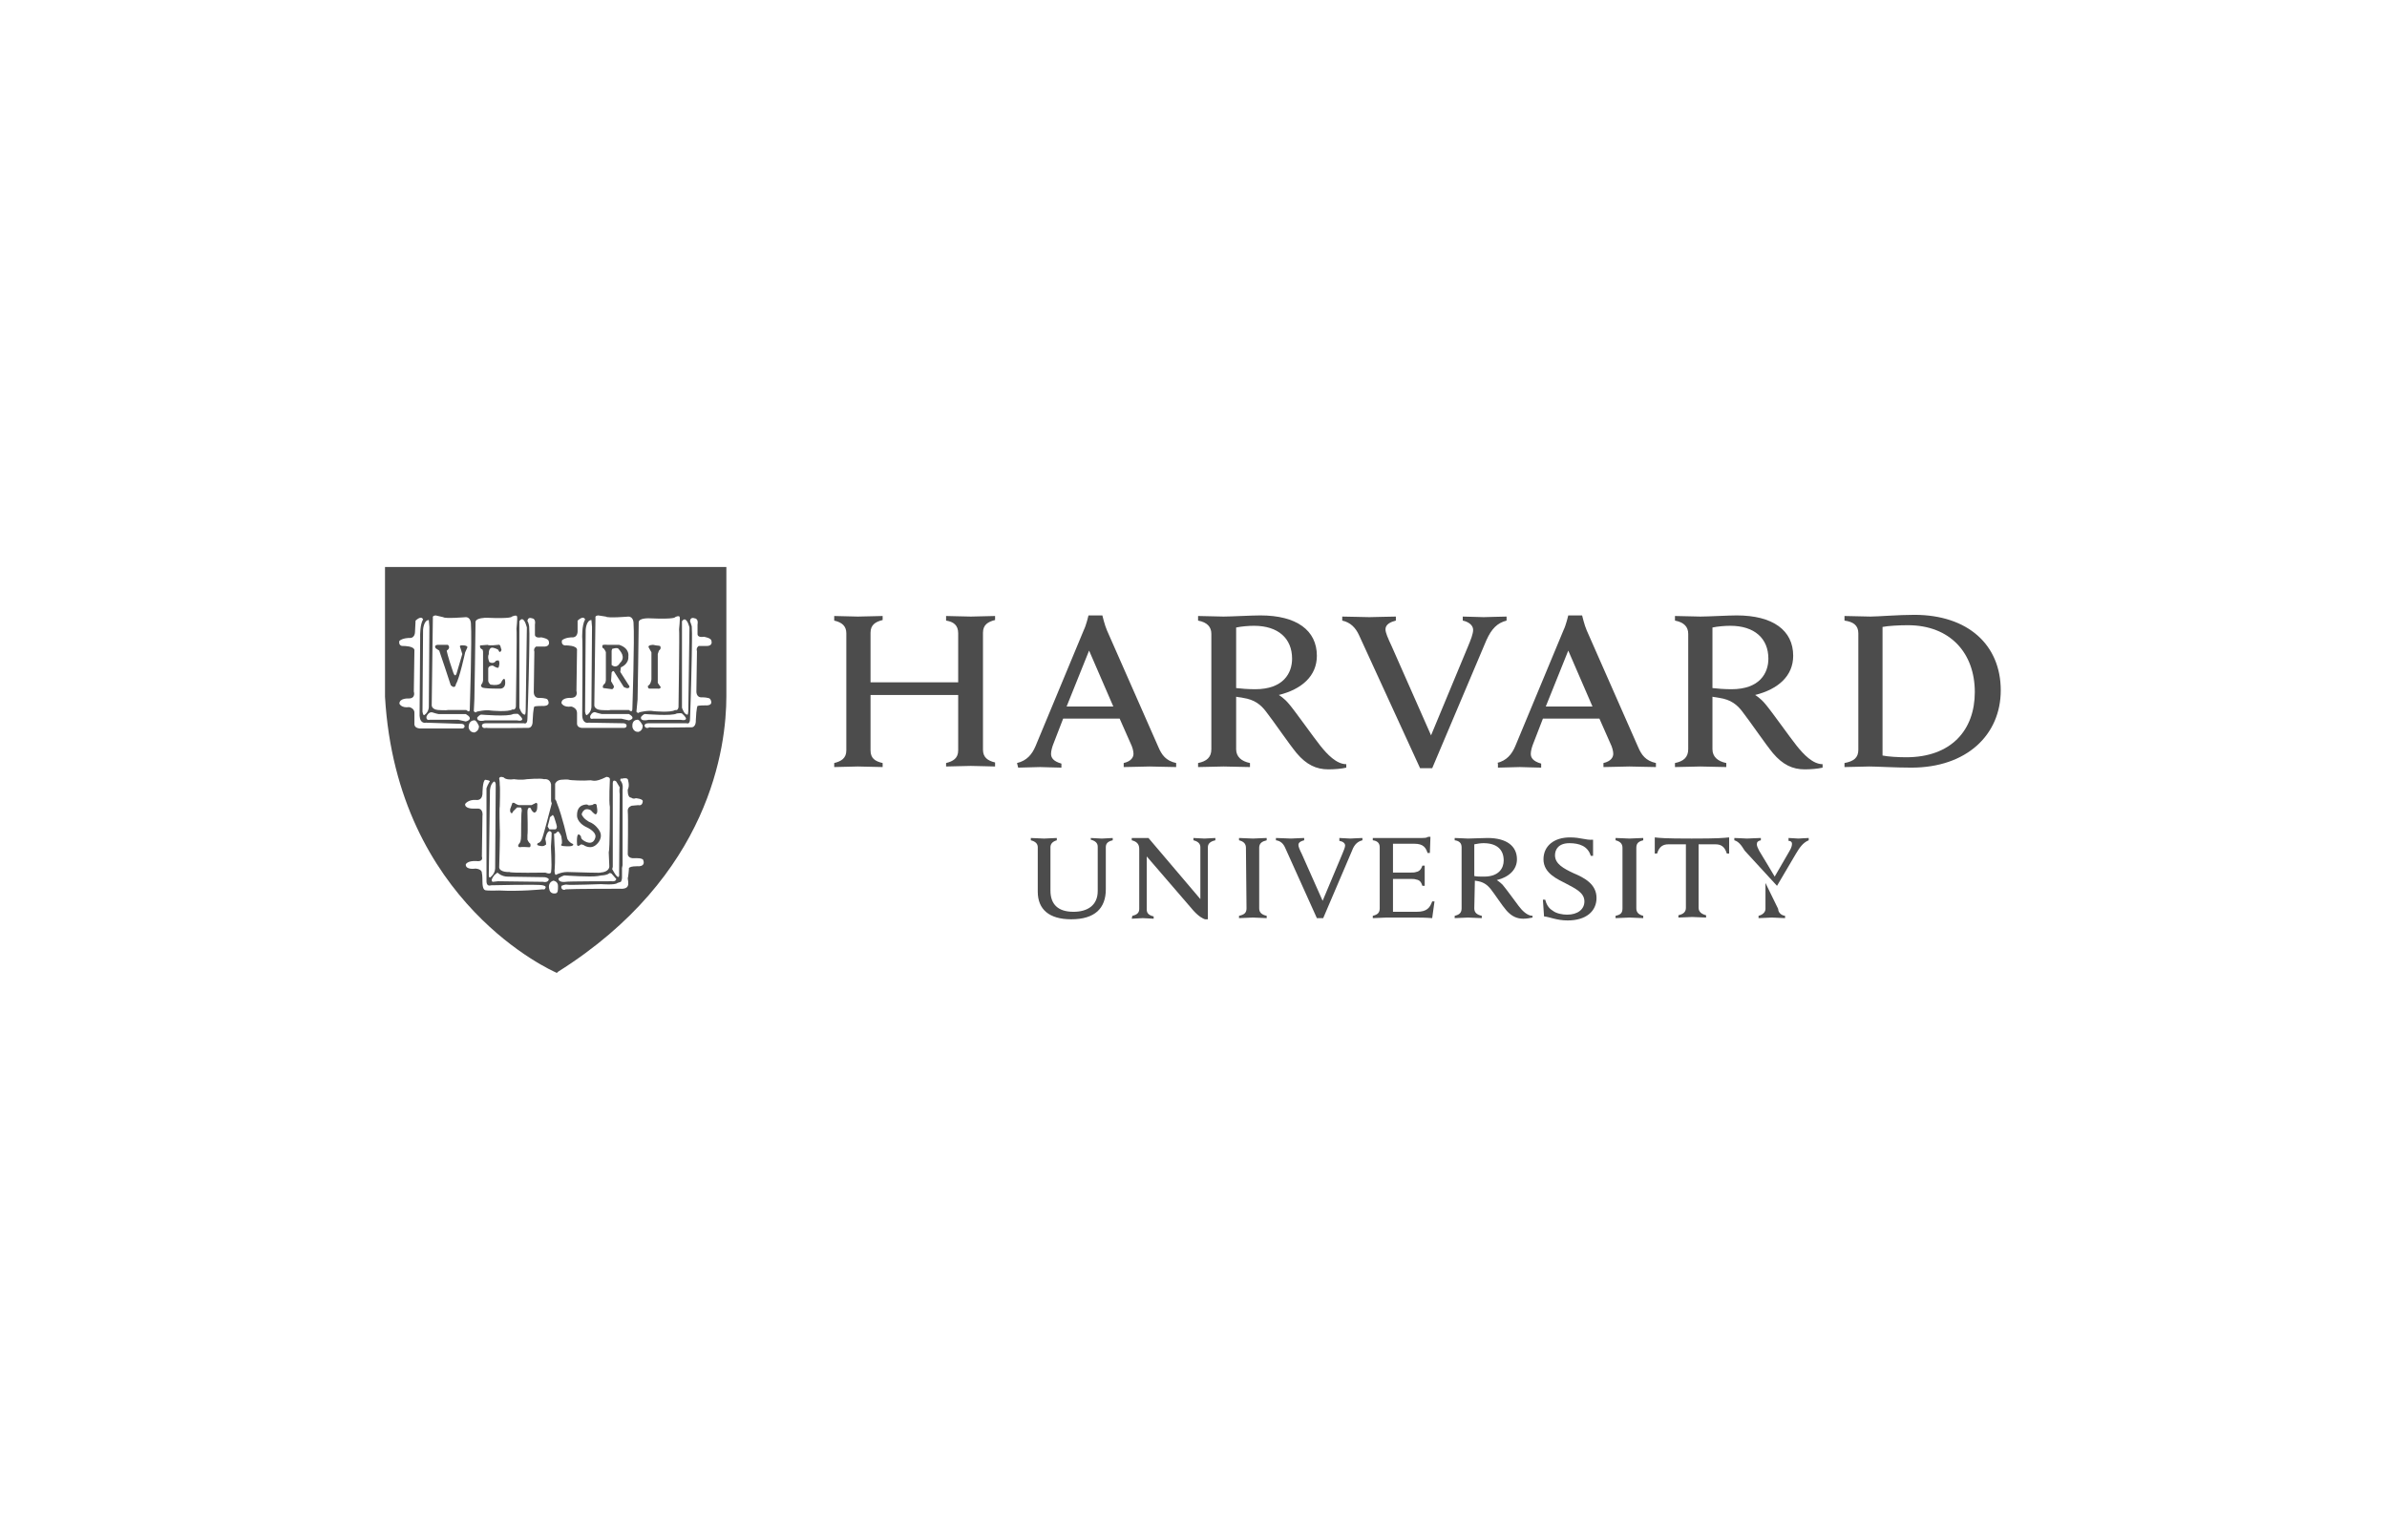 <svg width="186" height="120" viewBox="0 0 186 120" fill="none" xmlns="http://www.w3.org/2000/svg">
<g opacity="0.7">
<path d="M46.132 62.741C46.446 62.517 46.491 62.741 46.491 62.741L46.536 63.056C46.581 63.46 46.401 63.46 46.401 63.46C46.267 63.415 46.044 63.148 46.042 63.145C45.458 62.831 45.323 63.46 45.323 63.46C45.456 63.815 45.897 64.039 45.907 64.044C46.395 64.221 46.664 64.661 46.671 64.673C47.075 65.257 46.536 65.751 46.536 65.751C46.042 66.29 45.458 65.841 45.458 65.841L45.278 65.796C44.964 66.066 44.964 65.796 44.964 65.796C44.919 65.077 45.054 65.032 45.054 65.032C45.186 64.988 45.275 65.204 45.278 65.212C45.234 65.389 45.582 65.566 45.593 65.571C46.312 65.931 46.401 65.212 46.401 65.212C46.446 64.808 45.773 64.493 45.773 64.493C44.883 64.093 44.962 63.517 44.964 63.505C44.964 62.614 45.758 62.695 45.773 62.696C45.862 62.831 46.132 62.696 46.132 62.741Z" fill="black"/>
<path d="M40.066 62.562C40.074 62.567 40.25 62.697 40.426 62.741H41.414L41.773 62.562C41.773 62.562 41.908 62.562 41.863 62.786C41.864 62.8 41.904 63.281 41.639 63.325C41.631 63.323 41.457 63.274 41.369 63.011C41.369 62.966 41.1 62.786 41.1 63.28C41.1 63.303 41.144 64.854 41.1 65.077V65.436C41.1 65.436 41.19 65.661 41.324 65.751C41.324 65.751 41.414 66.065 41.19 66.02C41.176 66.019 40.649 65.976 40.516 66.02C40.51 66.02 40.204 66.017 40.516 65.661C40.519 65.655 40.605 65.518 40.605 65.122C40.605 65.1 40.606 63.328 40.65 63.235C40.65 63.235 40.695 63.011 40.56 62.921H40.291L39.977 63.235C39.974 63.245 39.885 63.545 39.752 63.235V63.056L39.932 62.562H40.066Z" fill="black"/>
<path d="M51.12 50.295C51.255 50.295 51.435 50.34 51.435 50.34C51.568 50.562 51.348 50.697 51.345 50.699L51.255 50.969V53.215C51.299 53.303 51.475 53.523 51.48 53.529C51.48 53.706 51.263 53.666 51.255 53.664H50.626C50.446 53.664 50.491 53.44 50.491 53.44C50.715 53.349 50.761 52.945 50.761 52.945V50.834L50.536 50.43C50.491 50.25 50.895 50.25 50.895 50.25L51.12 50.295Z" fill="black"/>
<path d="M38.809 50.25C38.943 50.205 38.988 50.34 38.988 50.34L39.078 50.654C38.947 50.961 38.858 50.711 38.853 50.699C38.853 50.564 38.403 50.475 38.403 50.475C38.044 50.43 38.089 50.969 38.089 50.969C37.955 51.237 38.132 51.593 38.134 51.598C38.486 51.774 38.623 51.518 38.628 51.508C38.673 51.463 38.853 51.463 38.853 51.463C38.987 51.641 38.856 51.995 38.853 52.002C38.809 52.137 38.403 51.867 38.403 51.867C38.044 51.867 38.044 52.092 38.044 52.092V53.035C38.044 53.21 38.215 53.343 38.224 53.35C39.032 53.484 39.078 53.125 39.078 53.125C39.3 52.726 39.346 52.984 39.348 52.99C39.48 53.742 38.916 53.666 38.898 53.664C37.371 53.664 37.55 53.529 37.55 53.529C37.371 53.484 37.595 53.215 37.595 53.215L37.64 53.035V50.789C37.64 50.699 37.595 50.654 37.595 50.609C37.333 50.522 37.411 50.306 37.415 50.295L37.999 50.25C38.089 50.34 38.809 50.25 38.809 50.25Z" fill="black"/>
<path d="M34.899 50.249C34.902 50.252 35.167 50.476 34.81 50.699C34.812 50.714 34.864 51.085 35.304 52.361C35.306 52.37 35.44 52.852 35.573 52.496L36.023 50.969L35.888 50.52C35.888 50.52 35.753 50.294 35.933 50.294C35.944 50.293 36.382 50.252 36.427 50.43L36.247 50.834C36.24 50.864 35.796 52.903 35.528 53.305C35.528 53.305 35.483 53.754 35.124 53.395C35.117 53.372 34.27 50.792 34.225 50.699L33.955 50.52C33.955 50.52 33.776 50.294 34.09 50.249H34.899Z" fill="black"/>
<path fill-rule="evenodd" clip-rule="evenodd" d="M47.346 50.25H48.244C49.098 50.52 48.963 51.148 48.963 51.148C49.007 51.775 48.384 52 48.379 52.002L48.334 52.361L48.963 53.35C49.05 53.437 49.053 53.524 49.053 53.529C48.963 53.754 48.603 53.529 48.603 53.529L47.84 52.316C47.751 52.228 47.663 52.401 47.66 52.406L47.615 53.08L47.795 53.395C47.927 53.57 47.715 53.703 47.705 53.709L47.031 53.619C46.897 53.574 47.031 53.35 47.031 53.35C47.211 53.26 47.211 52.99 47.211 52.99V50.834C47.211 50.746 47.04 50.531 47.031 50.52C46.9 50.52 46.939 50.305 46.941 50.295C46.986 50.205 47.346 50.25 47.346 50.25ZM48.199 50.565C48.11 50.431 47.713 50.562 47.705 50.565L47.66 50.699V51.822C48.062 52.134 48.286 51.694 48.289 51.688C48.828 51.194 48.29 50.7 48.199 50.565Z" fill="black"/>
<path fill-rule="evenodd" clip-rule="evenodd" d="M56.6 54.248C56.6 58.202 55.342 68.268 43.48 75.727L43.39 75.816L43.3 75.772C43.197 75.721 30.943 70.415 30 54.293V44.184H56.6V54.248ZM43.12 68.628C42.806 68.718 42.716 69.032 42.806 69.302C42.851 69.571 43.076 69.661 43.301 69.616C43.48 69.571 43.48 69.391 43.48 69.032C43.48 68.673 43.12 68.628 43.12 68.628ZM37.818 60.765C37.596 60.81 37.594 61.866 37.594 61.888C37.549 62.427 37.1 62.337 37.1 62.337C36.471 62.292 36.246 62.652 36.246 62.652C36.202 63.009 36.822 63.012 36.83 63.012H37.279C37.684 63.057 37.594 63.596 37.594 63.596L37.549 66.741C37.683 67.19 37.145 67.101 37.145 67.101C36.381 67.056 36.291 67.37 36.291 67.37C36.291 67.815 37.042 67.687 37.055 67.685C37.594 67.73 37.549 68.044 37.549 68.044C37.593 68.133 37.594 68.709 37.594 68.718C37.594 69.287 37.765 69.344 37.773 69.347C37.818 69.436 38.898 69.392 38.898 69.392C40.5 69.481 42.235 69.305 42.267 69.302C42.491 69.347 42.492 69.212 42.492 69.212C42.626 69.032 42.267 68.987 42.267 68.987C41.993 68.898 38.268 68.987 38.268 68.987C37.965 69.088 37.914 68.836 37.908 68.703V61.528C37.864 61.393 38.133 60.944 38.133 60.944C38.312 60.81 37.776 60.765 37.818 60.765ZM48.468 60.675C48.468 60.675 48.512 60.719 48.423 60.675C48.334 60.63 48.333 60.805 48.333 60.81C48.599 61.075 48.515 61.516 48.513 61.528V67.415L48.468 67.64V68.403C48.468 68.582 48.379 68.716 48.378 68.718L48.108 68.808C47.929 68.987 46.85 68.897 46.85 68.897C46.811 68.899 44.379 68.987 44.199 68.942C44.023 68.898 43.76 69.027 43.75 69.032C43.66 69.347 44.02 69.392 44.065 69.302C44.65 69.257 48.288 69.257 48.288 69.257C48.872 69.302 48.917 69.032 48.917 69.032C49.007 68.942 48.917 68.448 48.917 68.448C48.962 68.314 49.006 67.738 49.007 67.73C48.918 67.462 49.801 67.504 49.815 67.505C50.304 67.46 50.134 67.064 50.13 67.056C50.13 66.831 49.456 66.876 49.456 66.876C48.928 66.92 48.917 66.575 48.917 66.561C48.917 66.561 48.962 63.642 48.917 63.236C48.873 62.881 49.223 62.789 49.231 62.787L49.726 62.742C50.085 62.832 50.085 62.427 50.085 62.427C50.084 62.247 49.546 62.202 49.546 62.202C49.321 62.292 49.187 62.157 49.187 62.157C48.872 62.157 48.917 61.528 48.917 61.528C49.096 61.214 48.917 60.72 48.917 60.72C48.828 60.586 48.475 60.673 48.468 60.675ZM38.537 68.179C38.142 68.662 38.391 68.716 38.402 68.718L38.808 68.673L42.312 68.718C42.716 68.808 42.762 68.538 42.762 68.538C42.762 68.403 42.446 68.358 42.446 68.358L39.571 68.314C39.085 68.314 38.773 68.009 38.763 67.999L38.537 68.179ZM47.48 68.044C47.334 68.189 46.982 68.216 46.853 68.222C46.804 68.23 46.718 68.247 46.58 68.269C45.999 68.358 44.09 68.225 44.065 68.224C43.887 68.179 43.535 68.441 43.525 68.448C43.481 68.807 44.106 68.718 44.065 68.718C44.203 68.673 47.659 68.673 47.659 68.673C48.014 68.717 48.019 68.498 48.019 68.493L47.704 68.134C47.617 68.002 47.486 68.042 47.48 68.044ZM38.493 60.899C38.183 61.121 38.178 61.605 38.178 61.618L38.088 68.179C38.088 68.53 38.26 68.323 38.268 68.314C38.621 68.004 38.584 67.609 38.583 67.595L38.628 61.169C38.628 60.909 38.502 60.9 38.493 60.899ZM48.019 60.899C48.019 60.899 47.749 60.675 47.749 61.034V67.55L47.704 67.73C47.711 67.742 47.975 68.224 48.063 68.269C48.069 68.275 48.288 68.532 48.243 68.044L48.288 61.888C48.286 61.877 48.244 61.655 48.288 61.349L48.019 60.899ZM47.255 60.54C46.266 61.034 46.221 60.765 45.906 60.81C45.591 60.854 44.424 60.81 44.334 60.765C44.245 60.72 43.718 60.764 43.705 60.765C43.352 60.809 43.259 61.07 43.256 61.079V62.284C43.356 62.387 43.392 62.562 43.392 62.562C43.838 63.677 44.195 65.324 44.2 65.347C44.289 65.569 44.51 65.703 44.515 65.706C44.869 65.839 44.525 65.928 44.515 65.931C44.382 65.975 43.898 65.932 43.886 65.931C43.616 65.886 43.751 65.796 43.751 65.796C43.84 65.705 43.751 65.257 43.751 65.257C43.751 65.079 43.531 64.813 43.526 64.808C43.439 64.764 43.308 64.934 43.302 64.942C43.302 64.942 43.239 64.966 43.173 64.977L43.211 65.887C43.301 66.875 43.211 67.864 43.211 67.864C43.211 68.134 43.301 68.179 43.301 68.179C43.84 67.909 44.289 67.954 44.289 67.954C47.21 68.044 46.76 67.999 46.76 67.999C47.513 67.955 47.481 67.517 47.48 67.505L47.435 66.427C47.524 66.204 47.524 62.92 47.524 62.877C47.435 62.517 47.524 60.72 47.524 60.72C47.524 60.544 47.266 60.54 47.255 60.54ZM39.257 60.585C38.899 60.451 38.898 60.672 38.898 60.675C38.942 60.808 38.942 61.161 38.942 61.169C38.987 61.349 38.942 62.832 38.942 62.832C38.898 63.013 38.942 64.584 38.942 64.584C38.987 64.678 38.898 67.595 38.898 67.595C38.943 67.999 39.706 67.954 39.706 67.954C39.755 68.044 42.492 67.999 42.492 67.999C42.934 68.176 42.941 67.96 42.941 67.954C43.031 67.325 42.897 66.067 42.941 65.797C42.976 65.413 42.983 65.029 42.984 64.877C42.928 64.814 42.852 64.763 42.852 64.763C42.586 64.763 42.494 65.377 42.492 65.392C42.627 65.931 42.492 65.841 42.492 65.841C42.357 66.021 41.953 65.886 41.953 65.886C41.774 65.841 41.908 65.706 41.908 65.706C42.133 65.661 42.223 65.392 42.223 65.392C42.301 65.274 42.849 63.169 42.995 62.607L42.941 62.427V61.124C42.852 60.63 42.401 60.72 42.401 60.72C42.131 60.63 41.054 60.72 41.054 60.72C40.564 60.809 40.074 60.721 40.065 60.72C39.401 60.808 39.261 60.591 39.257 60.585ZM42.852 63.685C42.851 63.775 42.672 64.403 42.672 64.403L42.807 64.628H43.257C43.346 64.628 43.392 64.538 43.392 64.403C43.392 64.315 43.172 63.656 43.167 63.64L43.077 63.505L42.852 63.685ZM36.92 56.137C36.92 56.137 36.515 56.137 36.515 56.676C36.515 56.676 36.56 57.08 36.965 57.08C36.976 57.077 37.324 56.983 37.324 56.586C37.324 56.586 37.127 56.112 36.954 56.127C36.943 56.128 36.931 56.131 36.92 56.137ZM49.636 56.092C49.624 56.092 49.232 56.1 49.276 56.631C49.278 56.645 49.328 57.035 49.726 57.035C49.73 57.035 50.085 56.988 50.085 56.541C50.08 56.532 49.846 56.067 49.67 56.082C49.658 56.083 49.647 56.086 49.636 56.092ZM32.783 48.137C32.695 48.139 32.567 48.195 32.382 48.363L32.337 49.262C32.337 49.262 32.337 49.757 31.888 49.712C31.888 49.712 31.393 49.712 31.123 49.937C31.119 49.95 30.997 50.384 31.483 50.34C31.504 50.34 32.248 50.345 32.292 50.655L32.246 53.89C32.246 53.89 32.427 54.43 31.843 54.43C31.843 54.43 31.123 54.384 31.123 54.833C31.123 54.833 31.259 55.193 31.888 55.103C31.898 55.106 32.336 55.198 32.292 55.598V56.456C32.3 56.547 32.359 56.732 32.695 56.766H36.02C36.02 56.766 36.201 56.765 36.201 56.586C36.201 56.586 36.201 56.406 35.932 56.406L33.19 56.316C33.18 56.319 32.74 56.443 32.695 55.777C32.696 55.749 32.739 50.01 32.74 49.754L32.741 49.757C32.741 49.757 32.74 49.735 32.74 49.732C32.74 49.727 32.741 49.666 32.741 49.666C32.741 49.666 32.74 49.664 32.739 49.662C32.734 49.441 32.734 48.66 32.966 48.273C32.966 48.273 32.93 48.132 32.783 48.137ZM41.292 48.154C41.102 48.171 41.099 48.402 41.099 48.408C41.187 48.496 41.232 48.801 41.233 48.812C41.278 49.531 41.233 50.341 41.233 51.105C41.189 53.657 41.099 55.986 41.099 56.002C41.099 56.496 40.829 56.361 40.829 56.361H37.863C37.549 56.361 37.549 56.541 37.549 56.541C37.594 56.81 37.863 56.721 37.863 56.721C38.133 56.766 41.082 56.721 41.099 56.721C41.548 56.766 41.503 56.181 41.503 56.181C41.548 55.148 41.638 55.058 41.638 55.058C41.727 55.014 42.207 55.013 42.222 55.013C43.031 55.058 42.671 54.519 42.671 54.519C42.58 54.384 42.042 54.384 42.042 54.384C41.548 54.429 41.593 53.89 41.593 53.89L41.638 50.789C41.55 50.525 41.764 50.391 41.773 50.386H42.267C42.93 50.43 42.766 49.995 42.761 49.981C42.761 49.76 42.196 49.669 42.178 49.666C41.643 49.755 41.682 49.447 41.683 49.441V48.678C41.771 48.193 41.47 48.184 41.458 48.184C41.391 48.158 41.337 48.151 41.292 48.154ZM53.963 48.154C53.772 48.171 53.77 48.403 53.77 48.408C53.813 48.496 53.901 48.8 53.904 48.812C53.949 49.531 53.904 50.341 53.904 51.105C53.859 53.657 53.77 55.986 53.77 56.002C53.77 56.489 53.508 56.365 53.5 56.361H50.534C50.22 56.361 50.22 56.541 50.22 56.541C50.265 56.81 50.579 56.721 50.579 56.676C50.849 56.721 53.815 56.676 53.815 56.676C54.256 56.72 54.22 56.155 54.219 56.137C54.263 55.111 54.353 55.013 54.353 55.013C54.443 54.968 54.938 54.968 54.938 54.968C55.692 55.012 55.35 54.487 55.342 54.475C55.253 54.341 54.722 54.339 54.713 54.339C54.219 54.384 54.264 53.845 54.264 53.845L54.309 50.744C54.219 50.475 54.443 50.34 54.443 50.34H54.938C55.601 50.384 55.438 49.95 55.433 49.937C55.433 49.712 54.848 49.621 54.848 49.621C54.31 49.711 54.353 49.397 54.353 49.397V48.678C54.443 48.184 54.129 48.184 54.129 48.184C54.062 48.158 54.007 48.151 53.963 48.154ZM45.409 48.137C45.321 48.139 45.193 48.195 45.008 48.363V49.217C45.008 49.229 45.002 49.71 44.559 49.666C44.559 49.666 44.065 49.666 43.795 49.891C43.795 49.891 43.659 50.34 44.153 50.295C44.153 50.295 44.918 50.296 44.963 50.61L44.918 53.845C44.918 53.845 45.098 54.384 44.469 54.384C44.469 54.384 43.75 54.339 43.75 54.788C43.75 54.788 43.885 55.148 44.514 55.058C44.525 55.06 44.963 55.154 44.963 55.553V56.416C44.971 56.508 45.025 56.688 45.322 56.721H48.647C48.647 56.721 48.827 56.721 48.827 56.541C48.827 56.541 48.827 56.361 48.558 56.361L45.861 56.316C45.861 56.316 45.412 56.451 45.367 55.777C45.367 55.746 45.412 49.762 45.367 49.666V49.756C45.366 49.733 45.325 48.718 45.592 48.273C45.592 48.273 45.556 48.132 45.409 48.137ZM33.539 55.515C33.449 55.54 33.339 55.618 33.245 55.805L33.243 55.809L33.242 55.812C33.242 55.812 33.216 55.895 33.236 55.977C33.247 56.019 33.273 56.062 33.32 56.085C33.366 56.107 33.428 56.108 33.508 56.086H35.701L36.29 56.222L36.298 56.22C36.298 56.22 36.341 56.21 36.393 56.19C36.444 56.171 36.507 56.143 36.554 56.097C36.577 56.074 36.596 56.045 36.605 56.011C36.613 55.977 36.609 55.938 36.591 55.899C36.555 55.823 36.47 55.746 36.31 55.654L36.301 55.648H34.184C34.18 55.648 34.084 55.627 33.975 55.6C33.863 55.572 33.735 55.534 33.701 55.518L33.7 55.517C33.7 55.517 33.66 55.502 33.602 55.505C33.583 55.506 33.562 55.508 33.539 55.515ZM40.278 55.623C40.154 55.617 39.982 55.642 39.976 55.643C39.616 55.867 37.504 55.688 37.504 55.688C37.369 55.688 37.188 55.912 37.188 55.912C37.144 56.316 37.818 56.137 37.773 56.137H40.289C40.691 56.226 40.694 56.049 40.694 56.047C40.694 55.914 40.387 55.649 40.38 55.643C40.358 55.631 40.32 55.625 40.278 55.623ZM46.343 55.497C46.264 55.495 46.119 55.531 45.996 55.777C45.996 55.777 45.907 56.092 46.222 56.002H48.422L49.007 56.137C49.007 56.137 49.636 56.002 49.007 55.643H46.895C46.895 55.643 46.49 55.552 46.4 55.507C46.4 55.507 46.377 55.498 46.343 55.497ZM52.736 55.598C52.377 55.822 50.265 55.643 50.265 55.643C50.13 55.643 49.95 55.867 49.95 55.867C49.862 56.266 50.517 56.096 50.534 56.092H53.051C53.455 56.182 53.455 56.002 53.455 56.002C53.455 55.867 53.14 55.598 53.14 55.598C53.106 55.581 53.042 55.576 52.974 55.577C52.859 55.579 52.736 55.598 52.736 55.598ZM33.415 48.318C33.015 48.319 32.967 49.066 32.966 49.082L32.921 55.463C32.966 55.777 33.056 55.731 33.056 55.731C33.46 55.462 33.415 55.013 33.415 55.013C33.416 54.955 33.46 48.947 33.46 48.857C33.46 48.769 33.416 48.333 33.415 48.318ZM46.086 48.318C45.686 48.319 45.638 49.066 45.637 49.082L45.592 55.463C45.637 55.777 45.727 55.731 45.727 55.731C46.13 55.462 46.086 55.013 46.086 55.013C46.086 54.955 46.131 48.947 46.131 48.857C46.131 48.769 46.087 48.334 46.086 48.318ZM40.657 48.254C40.6 48.262 40.537 48.307 40.47 48.408V55.148C40.475 55.164 40.653 55.731 40.919 55.687C40.922 55.678 40.964 55.545 40.964 55.328L41.054 48.902C41.052 48.896 40.904 48.221 40.657 48.254ZM53.328 48.27C53.271 48.275 53.208 48.316 53.141 48.408V55.148C53.146 55.166 53.324 55.731 53.59 55.687C53.593 55.677 53.635 55.545 53.635 55.328L53.725 48.902C53.725 48.902 53.577 48.25 53.328 48.27ZM52.845 48.015C52.792 48.017 52.714 48.037 52.602 48.093C52.602 48.093 52.646 48.273 50.624 48.184C50.579 48.184 49.77 48.139 49.77 48.498C49.77 48.528 49.726 51.734 49.726 51.823L49.681 54.519L49.591 55.462C49.591 55.462 49.726 55.642 49.815 55.507C49.815 55.507 50.49 55.328 50.94 55.418C50.966 55.421 52.29 55.551 52.602 55.328C52.611 55.332 52.827 55.411 52.871 55.103C52.871 55.103 52.96 49.127 52.915 49.037C52.917 49.016 53.005 48.184 52.961 48.094C52.961 48.094 52.961 48.01 52.845 48.015ZM40.191 47.97C40.132 47.965 40.036 47.981 39.885 48.049C39.886 48.057 39.883 48.227 37.908 48.139C37.859 48.139 37.099 48.139 37.055 48.453C37.054 48.465 37.01 51.689 37.01 51.778L36.965 54.475L36.92 55.418C36.927 55.427 37.057 55.593 37.145 55.462C37.161 55.458 37.824 55.284 38.268 55.373C38.268 55.373 39.616 55.507 39.931 55.282C39.931 55.282 40.155 55.372 40.2 55.058C40.201 55.022 40.29 49.094 40.245 48.992C40.245 48.992 40.334 48.141 40.29 48.049C40.29 48.049 40.29 47.979 40.191 47.97ZM33.954 47.959C33.949 47.959 33.685 47.961 33.73 48.139L33.64 54.969C33.64 54.98 33.649 55.284 34.134 55.328C34.134 55.328 34.763 55.373 34.898 55.328H36.336C36.336 55.328 36.605 55.597 36.605 55.282C36.607 55.231 36.785 49.751 36.695 48.588C36.695 48.571 36.687 48.094 36.29 48.094C36.265 48.096 34.675 48.227 34.539 48.094L33.954 47.959ZM46.625 47.959C46.625 47.959 46.356 47.959 46.4 48.139L46.31 54.969C46.311 54.981 46.321 55.284 46.805 55.328C46.805 55.328 47.435 55.373 47.569 55.328H49.007C49.013 55.334 49.276 55.593 49.276 55.237C49.278 55.178 49.456 49.706 49.366 48.543C49.366 48.543 49.366 48.049 48.962 48.049C48.962 48.049 47.344 48.184 47.209 48.049L46.625 47.959Z" fill="black"/>
<path d="M122.337 65.256C123.191 65.256 123.551 65.481 124.135 65.436V66.694H123.955C123.73 65.93 123.056 65.706 122.292 65.706C121.438 65.706 121.169 66.2 121.169 66.649C121.169 67.323 121.843 67.683 122.606 68.042C123.46 68.401 124.404 68.896 124.404 69.975C124.404 71.008 123.595 71.727 122.157 71.727C121.304 71.727 120.765 71.457 120.315 71.412L120.226 70.109H120.405C120.495 70.469 120.675 70.783 120.989 70.963C121.259 71.187 121.753 71.277 122.112 71.277C122.921 71.277 123.46 70.873 123.46 70.244C123.46 69.57 122.786 69.255 122.022 68.851C121.438 68.536 120.271 68.087 120.271 66.964C120.271 65.93 121.079 65.256 122.337 65.256Z" fill="black"/>
<path d="M86.706 65.481C86.302 65.571 86.167 65.751 86.167 66.02V69.301C86.167 70.783 85.313 71.637 83.471 71.637C81.763 71.637 80.864 70.873 80.864 69.481V66.02C80.864 65.751 80.685 65.571 80.325 65.481V65.302C80.505 65.302 81.178 65.347 81.358 65.347C81.493 65.347 82.168 65.302 82.348 65.302V65.481C82.033 65.571 81.853 65.751 81.853 66.02V69.391C81.853 70.469 82.437 71.053 83.65 71.053C84.729 71.053 85.537 70.559 85.537 69.436V65.976C85.537 65.706 85.358 65.526 84.998 65.436V65.302C85.133 65.302 85.671 65.347 85.852 65.347C86.031 65.347 86.571 65.302 86.706 65.302V65.481Z" fill="black"/>
<path d="M94.704 65.481C94.3 65.57 94.12 65.751 94.12 66.02V71.637H93.894C93.76 71.592 93.445 71.457 92.996 70.963L89.356 66.739V70.873C89.357 71.142 89.492 71.322 89.895 71.412V71.592C89.76 71.592 89.222 71.547 89.042 71.547C88.862 71.547 88.323 71.592 88.189 71.592L88.233 71.367C88.638 71.277 88.772 71.098 88.772 70.828V66.155C88.772 65.751 88.548 65.571 88.189 65.481V65.302H89.491L93.535 70.064V66.02C93.535 65.751 93.356 65.57 92.996 65.481V65.301C93.131 65.301 93.669 65.346 93.85 65.346C94.029 65.346 94.569 65.301 94.704 65.301V65.481Z" fill="black"/>
<path fill-rule="evenodd" clip-rule="evenodd" d="M115.913 65.301C117.396 65.301 118.204 65.93 118.204 66.964C118.204 67.772 117.575 68.356 116.632 68.581C116.632 68.581 116.856 68.716 117.081 68.94C117.351 69.255 118.069 70.244 118.339 70.603C118.608 70.963 119.014 71.367 119.418 71.367V71.502C119.238 71.547 118.924 71.592 118.699 71.592C118.205 71.592 117.8 71.412 117.396 70.963C117.036 70.558 116.497 69.704 116.138 69.255C115.913 68.985 115.643 68.761 115.194 68.671C115.105 68.671 115.015 68.626 114.925 68.626L114.88 70.783C114.88 71.097 115.06 71.277 115.464 71.367V71.547C115.239 71.547 114.564 71.502 114.385 71.502C114.204 71.502 113.576 71.547 113.352 71.547V71.367C113.711 71.277 113.89 71.142 113.891 70.783V66.02C113.891 65.706 113.711 65.525 113.352 65.481V65.301C113.576 65.301 114.204 65.346 114.385 65.346C114.699 65.346 115.554 65.301 115.913 65.301ZM115.599 65.705C115.374 65.705 115.104 65.75 114.88 65.795V68.267C115.06 68.311 115.374 68.311 115.644 68.311C116.811 68.311 117.171 67.638 117.171 67.054C117.171 66.2 116.632 65.705 115.599 65.705Z" fill="black"/>
<path d="M98.703 65.481C98.344 65.57 98.119 65.706 98.119 66.065V70.783C98.119 71.097 98.299 71.277 98.703 71.367V71.547C98.478 71.547 97.85 71.502 97.625 71.502C97.445 71.502 96.772 71.547 96.547 71.547V71.367C96.951 71.277 97.131 71.142 97.131 70.783L97.086 66.065C97.086 65.751 96.906 65.57 96.547 65.481V65.301C96.772 65.301 97.4 65.346 97.625 65.346C97.805 65.346 98.478 65.301 98.703 65.301V65.481Z" fill="black"/>
<path d="M106.163 65.481C105.804 65.57 105.533 65.795 105.354 66.289L103.107 71.547H102.613L100.142 66.064C100.007 65.75 99.782 65.525 99.423 65.481V65.301C99.648 65.301 100.411 65.346 100.591 65.346C100.726 65.346 101.399 65.301 101.624 65.301V65.481C101.444 65.525 101.175 65.615 101.175 65.84C101.175 65.975 101.265 66.2 101.444 66.559L103.062 70.198L104.59 66.559C104.725 66.244 104.814 66.019 104.814 65.885C104.814 65.705 104.635 65.57 104.365 65.525V65.301C104.545 65.301 105.039 65.346 105.219 65.346C105.354 65.346 105.938 65.301 106.163 65.301V65.481Z" fill="black"/>
<path d="M111.419 66.47H111.239C111.104 66.065 110.925 65.75 110.206 65.75H108.544V67.997H109.847C110.026 67.997 110.251 67.997 110.341 67.952C110.61 67.907 110.745 67.728 110.835 67.458H111.015V69.03H110.835C110.745 68.761 110.655 68.581 110.341 68.536C110.251 68.491 110.026 68.491 109.847 68.491H108.544V71.053H110.386C111.194 71.053 111.419 70.738 111.599 70.244H111.779L111.599 71.547C111.015 71.502 110.655 71.502 109.981 71.502H108.05C107.87 71.502 107.195 71.547 106.971 71.547V71.367C107.33 71.277 107.51 71.142 107.51 70.783V66.02C107.51 65.706 107.33 65.526 106.971 65.481V65.301H110.835C110.97 65.301 111.149 65.301 111.284 65.211H111.464L111.419 66.47Z" fill="black"/>
<path d="M128.045 65.481C127.685 65.57 127.506 65.706 127.506 66.065V70.783C127.506 71.097 127.686 71.277 128.045 71.367V71.547C127.82 71.547 127.192 71.502 126.967 71.502C126.787 71.502 126.112 71.547 125.888 71.547V71.367C126.292 71.277 126.427 71.142 126.427 70.783V66.065C126.427 65.751 126.247 65.57 125.888 65.481V65.301C126.112 65.301 126.787 65.346 126.967 65.346C127.147 65.346 127.82 65.301 128.045 65.301V65.481Z" fill="black"/>
<path d="M138.558 70.828C138.558 71.053 138.737 71.322 139.097 71.367V71.547C138.917 71.547 138.243 71.502 138.063 71.502C137.884 71.502 137.255 71.547 137.03 71.547V71.367C137.389 71.277 137.569 71.053 137.569 70.828V68.806L138.558 70.828Z" fill="black"/>
<path d="M134.739 66.515H134.56C134.38 65.93 134.066 65.795 133.661 65.795H132.358V70.738C132.359 71.052 132.583 71.232 132.942 71.322V71.502C132.718 71.502 132.045 71.457 131.864 71.457C131.685 71.457 131.01 71.502 130.785 71.502V71.322C131.189 71.232 131.369 71.053 131.369 70.738V65.795H130.021C129.617 65.795 129.303 65.931 129.123 66.515H128.943V65.256C129.348 65.301 129.708 65.346 131.819 65.346C133.931 65.346 134.245 65.301 134.739 65.256V66.515Z" fill="black"/>
<path d="M140.939 65.481C140.49 65.66 140.22 66.065 139.95 66.515L138.468 69.03L135.951 66.29C135.682 65.841 135.457 65.57 135.143 65.481V65.301C135.367 65.301 135.995 65.346 136.131 65.346C136.311 65.346 136.94 65.301 137.21 65.301V65.481C136.986 65.525 136.896 65.615 136.896 65.795C136.896 65.93 136.985 66.11 137.075 66.29C137.167 66.427 138.28 68.297 138.288 68.311L139.456 66.29C139.591 66.066 139.636 65.886 139.636 65.751C139.636 65.616 139.546 65.525 139.366 65.525V65.301C139.546 65.301 139.995 65.346 140.13 65.346C140.265 65.346 140.76 65.301 140.939 65.301V65.481Z" fill="black"/>
<path fill-rule="evenodd" clip-rule="evenodd" d="M98.21 47.957C101.041 47.957 102.613 49.125 102.613 51.102C102.613 52.675 101.445 53.709 99.647 54.158C99.647 54.158 100.053 54.383 100.457 54.877C100.952 55.461 102.344 57.438 102.883 58.112C103.422 58.786 104.141 59.55 104.905 59.55V59.819C104.546 59.909 103.961 59.954 103.512 59.954C102.568 59.954 101.805 59.595 101.041 58.696C100.412 57.932 99.288 56.27 98.659 55.461C98.255 54.922 97.761 54.518 96.862 54.383C96.683 54.338 96.503 54.338 96.323 54.293V58.382C96.323 58.966 96.728 59.325 97.401 59.46V59.774C96.997 59.774 95.738 59.73 95.334 59.73C95.019 59.73 93.762 59.774 93.357 59.774V59.46C94.031 59.325 94.391 59.011 94.391 58.382V49.395C94.391 48.856 94.076 48.496 93.357 48.361V48.002C93.762 48.002 94.974 48.047 95.334 48.047C95.918 48.047 97.536 47.957 98.21 47.957ZM97.716 48.766C97.312 48.766 96.728 48.811 96.323 48.9V53.619C96.683 53.664 97.267 53.709 97.806 53.709C100.007 53.709 100.682 52.45 100.682 51.327C100.682 49.755 99.603 48.766 97.716 48.766Z" fill="black"/>
<path fill-rule="evenodd" clip-rule="evenodd" d="M135.324 47.957C138.155 47.957 139.729 49.125 139.729 51.102C139.728 52.675 138.56 53.709 136.763 54.158C136.774 54.165 137.173 54.39 137.571 54.877C138.066 55.461 139.459 57.438 139.998 58.112C140.537 58.786 141.256 59.55 142.02 59.55V59.819C141.66 59.909 141.076 59.954 140.627 59.954C139.683 59.954 138.919 59.595 138.155 58.696C137.526 57.932 136.404 56.27 135.774 55.461C135.37 54.922 134.875 54.518 133.977 54.383C133.797 54.338 133.617 54.338 133.438 54.293V58.382C133.438 58.966 133.842 59.325 134.516 59.46V59.774C134.111 59.774 132.854 59.73 132.494 59.73C132.18 59.73 130.921 59.774 130.517 59.774V59.46C131.19 59.325 131.55 59.011 131.55 58.382V49.395C131.55 48.856 131.235 48.496 130.517 48.361V48.002C130.921 48.002 132.135 48.047 132.494 48.047C133.078 48.047 134.695 47.957 135.324 47.957ZM134.83 48.766C134.426 48.766 133.842 48.811 133.438 48.9V53.619C133.797 53.664 134.381 53.709 134.92 53.709C137.122 53.709 137.796 52.45 137.796 51.327C137.796 49.755 136.717 48.766 134.83 48.766Z" fill="black"/>
<path d="M117.396 48.361C116.677 48.541 116.228 48.99 115.823 49.889L111.6 59.864H110.656L105.893 49.484C105.623 48.901 105.219 48.496 104.59 48.361V48.047C104.994 48.047 106.388 48.092 106.702 48.092C106.973 48.092 108.319 48.047 108.769 48.047V48.361C108.409 48.451 107.96 48.631 107.96 49.035C107.96 49.305 108.14 49.71 108.454 50.384L111.51 57.303L114.386 50.384C114.61 49.845 114.79 49.395 114.79 49.08C114.79 48.721 114.43 48.451 113.981 48.361V48.047C114.386 48.047 115.284 48.092 115.599 48.092C115.868 48.092 116.946 48.047 117.396 48.047V48.361Z" fill="black"/>
<path fill-rule="evenodd" clip-rule="evenodd" d="M85.898 47.957C85.9 47.962 86.079 48.722 86.258 49.125L90.257 58.202C90.526 58.831 90.841 59.28 91.649 59.46V59.774C91.2 59.774 89.898 59.73 89.583 59.73C89.269 59.73 88.01 59.774 87.561 59.774V59.46C88.144 59.325 88.324 59.011 88.324 58.741C88.324 58.517 88.234 58.201 88.1 57.932L87.246 56H82.843L82.079 57.977C81.989 58.202 81.899 58.517 81.899 58.741C81.9 59.056 82.079 59.325 82.708 59.505V59.819C82.304 59.819 81.27 59.774 81.045 59.774L79.338 59.819L79.248 59.46C80.012 59.28 80.416 58.786 80.686 58.157L84.46 49.08C84.639 48.722 84.818 47.963 84.819 47.957H85.898ZM83.112 55.057H86.752L84.864 50.698L83.112 55.057Z" fill="black"/>
<path fill-rule="evenodd" clip-rule="evenodd" d="M123.281 47.957C123.281 47.957 123.461 48.721 123.641 49.125L127.64 58.202C127.909 58.831 128.225 59.28 129.033 59.46V59.774C128.584 59.774 127.28 59.73 126.966 59.73C126.651 59.73 125.394 59.774 124.944 59.774V59.46C125.528 59.325 125.708 59.011 125.708 58.741C125.708 58.517 125.618 58.201 125.483 57.932L124.63 56H120.227L119.462 57.977C119.372 58.202 119.282 58.517 119.282 58.741C119.282 59.056 119.462 59.325 120.091 59.505V59.819C119.686 59.819 118.653 59.774 118.429 59.774L116.722 59.819V59.46H116.632C117.395 59.28 117.8 58.786 118.069 58.157L121.844 49.08C122.023 48.721 122.203 47.957 122.203 47.957H123.281ZM120.45 55.057H124.09L122.203 50.698L120.45 55.057Z" fill="black"/>
<path fill-rule="evenodd" clip-rule="evenodd" d="M149.163 47.912C153.342 47.912 155.903 50.248 155.903 53.798C155.903 57.258 153.252 59.819 148.938 59.819C147.68 59.819 146.242 59.73 145.658 59.73C145.299 59.73 144.131 59.774 143.727 59.774V59.46C144.445 59.325 144.805 59.055 144.805 58.427V49.35C144.805 48.721 144.4 48.451 143.727 48.361V48.002C144.131 48.002 145.389 48.047 145.748 48.047C146.332 48.047 147.905 47.912 149.163 47.912ZM148.669 48.721C147.995 48.721 147.141 48.766 146.691 48.855V58.876C147.141 58.966 147.905 59.011 148.534 59.011C152.039 59.011 153.881 56.899 153.881 53.934C153.881 50.878 151.949 48.721 148.669 48.721Z" fill="black"/>
<path d="M77.539 48.316C77 48.451 76.596 48.676 76.596 49.305V58.427C76.596 59.01 76.955 59.28 77.539 59.415V59.73C77.268 59.729 75.967 59.685 75.652 59.685C75.293 59.685 74.036 59.73 73.721 59.73V59.46C74.26 59.325 74.664 59.1 74.664 58.472V54.157H67.834V58.472C67.834 59.1 68.194 59.325 68.777 59.46V59.774C68.507 59.774 67.16 59.73 66.846 59.73C66.531 59.73 65.319 59.774 65.004 59.774V59.46C65.543 59.325 65.947 59.1 65.947 58.472V49.35C65.947 48.766 65.588 48.496 65.004 48.361V48.002C65.275 48.002 66.531 48.047 66.846 48.047C67.205 48.047 68.507 48.002 68.777 48.002V48.316C68.238 48.451 67.834 48.676 67.834 49.305V53.169H74.664V49.35C74.664 48.721 74.305 48.451 73.721 48.361V48.002C73.991 48.002 75.293 48.047 75.652 48.047C75.967 48.047 77.224 48.002 77.539 48.002V48.316Z" fill="black"/>
</g>
</svg>
